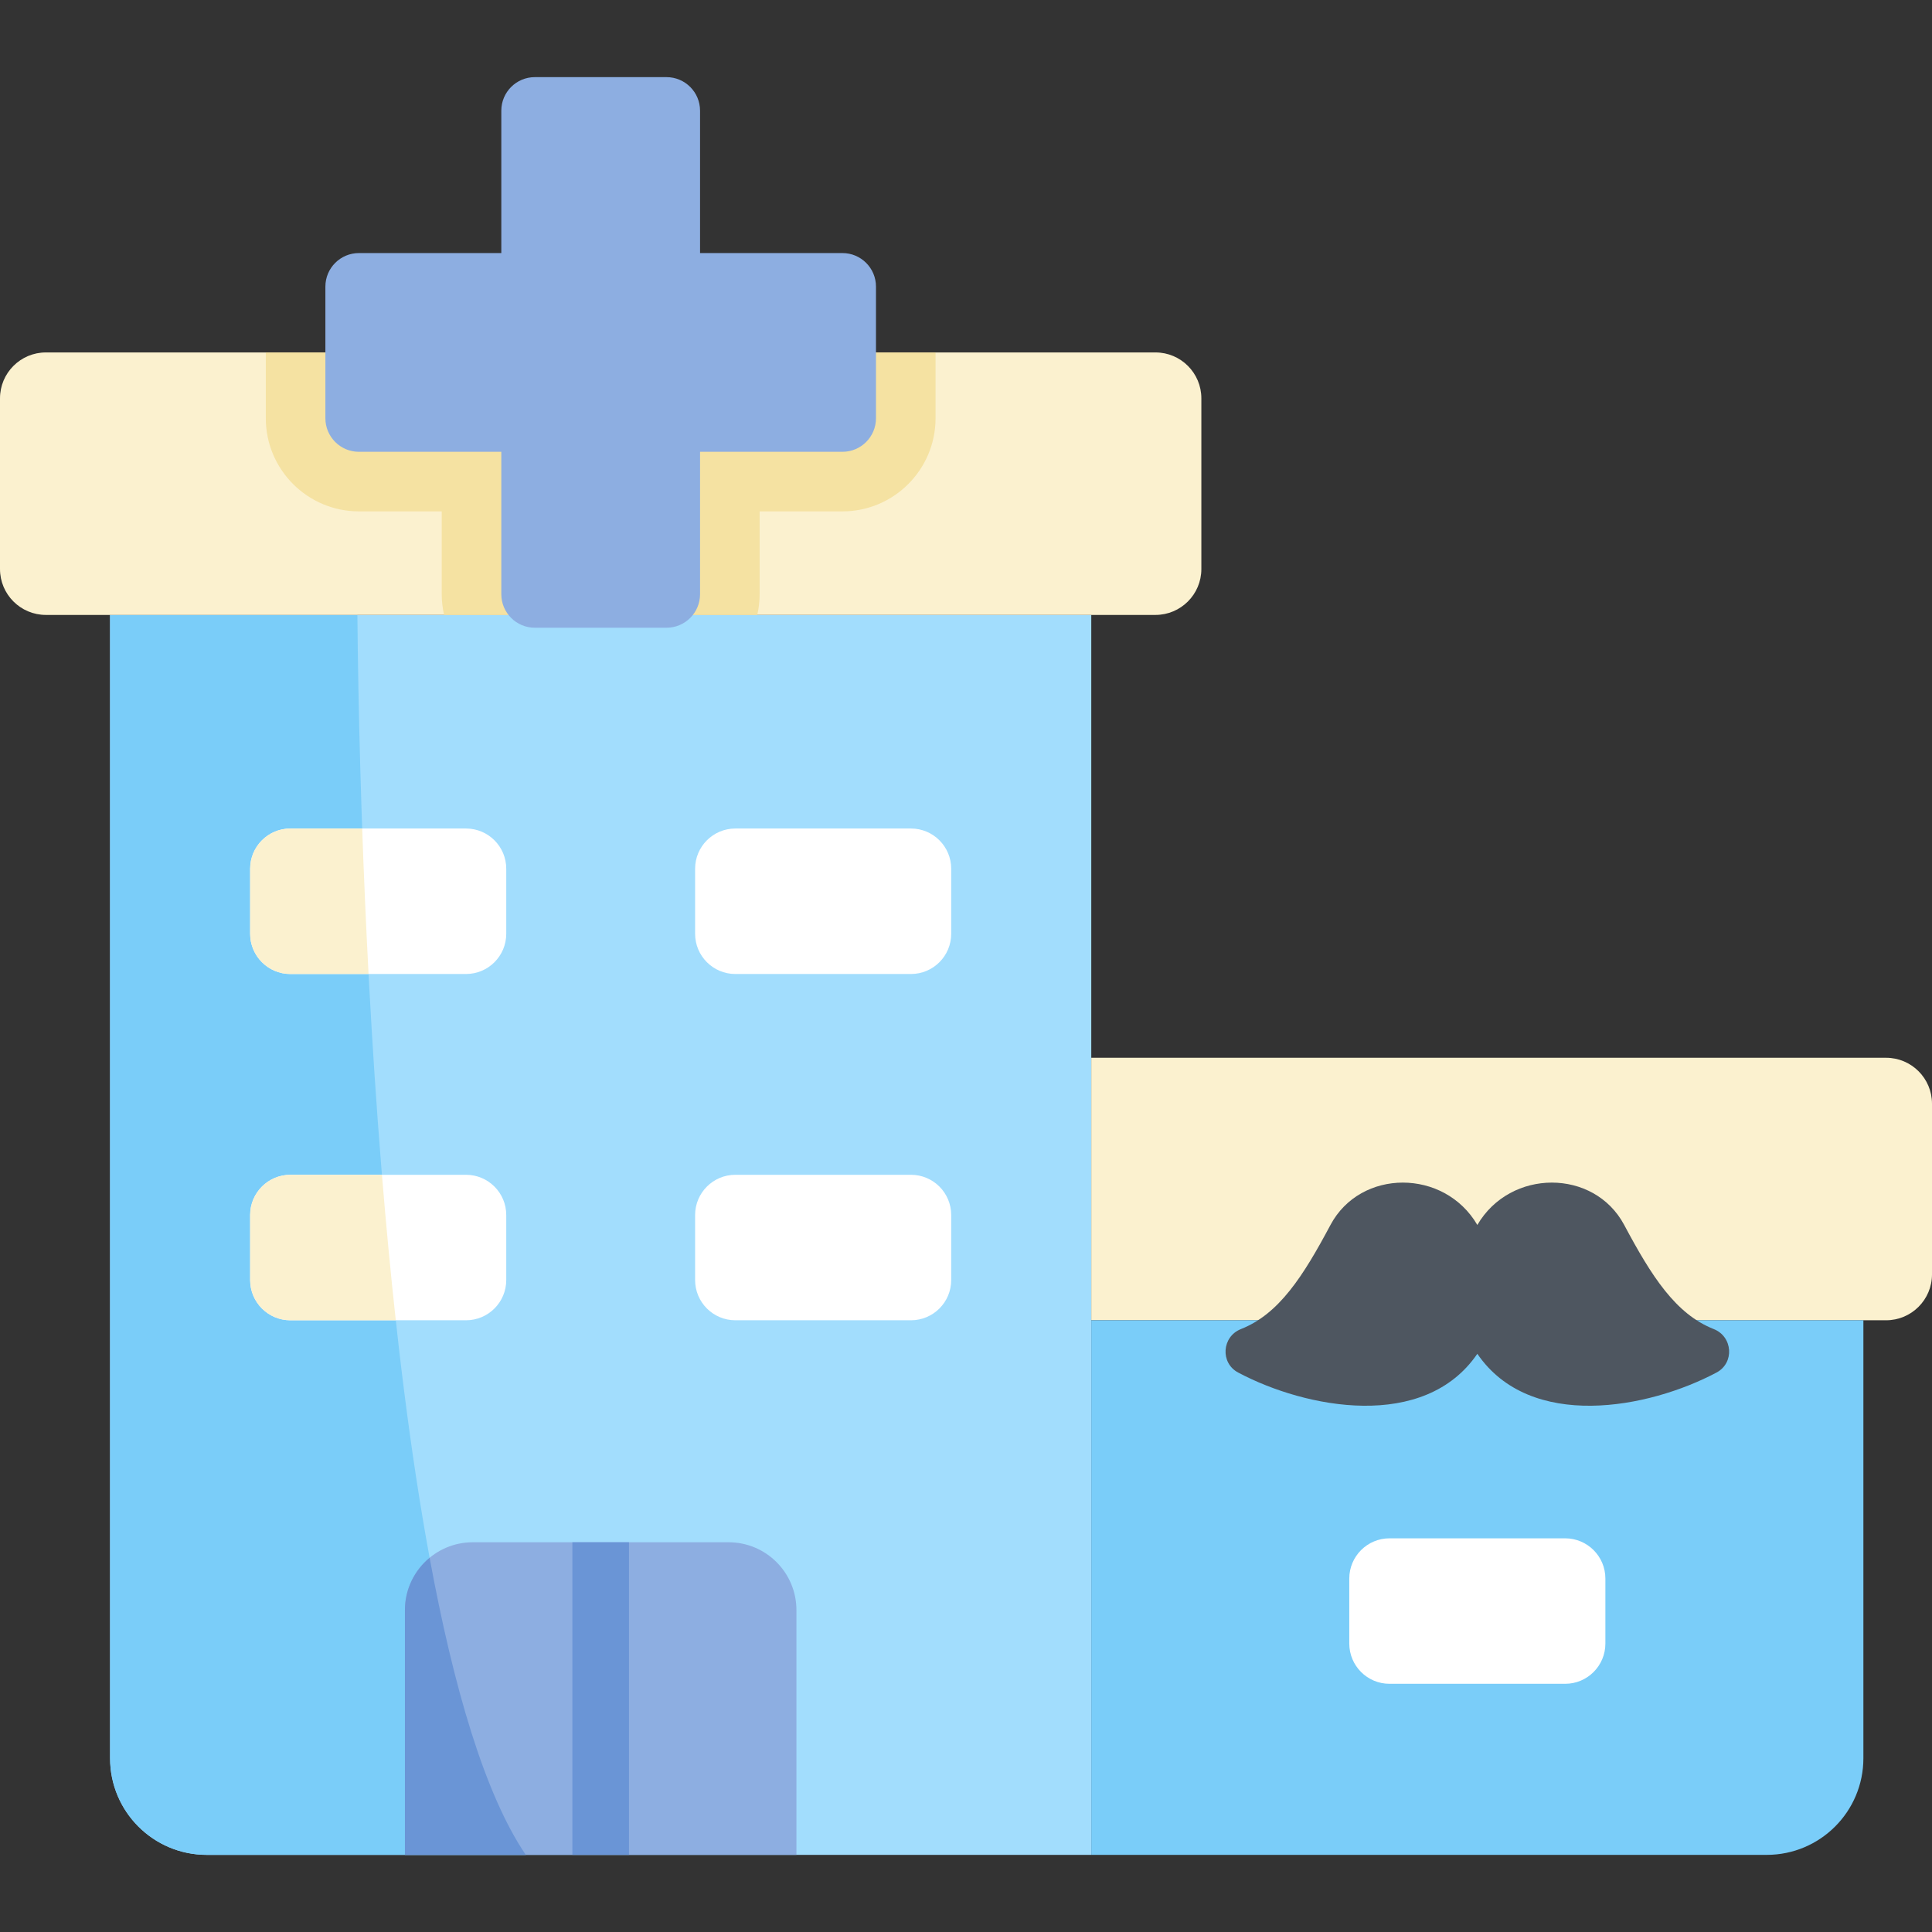 <svg id="Capa_1" enable-background="new 0 0 512 512" height="512" viewBox="0 0 512 512" width="512" xmlns="http://www.w3.org/2000/svg"><rect x="0" y="0" width="512" height="512" fill="#333333" stroke="none"/><g><path d="m289.2 491.557h-234.415c-14.145 0-25.612-11.467-25.612-25.612v-302.982h260.027z" fill="#a2ddfd"/><path d="m29.173 162.963v302.982c0 14.145 11.467 25.612 25.612 25.612h84.552c-34.633-51.017-43.698-229.631-44.626-328.594z" fill="#7acdf9"/><path d="m306.205 93.399h-294.037c-6.72 0-12.168 5.448-12.168 12.168v45.228c0 6.72 5.448 12.168 12.168 12.168h294.036c6.72 0 12.168-5.448 12.168-12.168v-45.228c.001-6.72-5.447-12.168-12.167-12.168z" fill="#fbf1cf"/><path d="m499.832 280.321h-210.632v69.565h210.632c6.72 0 12.168-5.448 12.168-12.169v-45.227c0-6.721-5.448-12.169-12.168-12.169z" fill="#fbf1cf"/><path d="m70.441 93.399v17.445c0 13.608 11.07 24.678 24.678 24.678h21.944v21.944c0 1.89.221 3.728.625 5.498h82.997c.404-1.769.625-3.608.625-5.498v-21.944h21.943c13.608 0 24.678-11.07 24.678-24.678v-17.445z" fill="#f5e2a2"/><path d="m223.254 67.064h-37.733v-37.733c0-4.909-3.98-8.889-8.889-8.889h-34.891c-4.909 0-8.889 3.98-8.889 8.889v37.733h-37.733c-4.909 0-8.889 3.979-8.889 8.889v34.891c0 4.909 3.98 8.889 8.889 8.889h37.733v37.734c0 4.909 3.98 8.889 8.889 8.889h34.891c4.909 0 8.889-3.98 8.889-8.889v-37.734h37.733c4.909 0 8.889-3.98 8.889-8.889v-34.892c0-4.909-3.98-8.888-8.889-8.888z" fill="#8daee1"/><g><path d="m123.499 258.12h-46.544c-5.889 0-10.663-4.774-10.663-10.663v-17.229c0-5.889 4.774-10.663 10.663-10.663h46.543c5.889 0 10.663 4.774 10.663 10.663v17.229c.001 5.889-4.773 10.663-10.662 10.663z" fill="#fff"/><path d="m76.955 258.12h20.717c-.695-13.175-1.251-26.1-1.688-38.554h-19.029c-5.889 0-10.663 4.774-10.663 10.663v17.229c.001 5.888 4.774 10.662 10.663 10.662z" fill="#fbf1cf"/><path d="m194.874 258.12h46.543c5.889 0 10.663-4.774 10.663-10.663v-17.229c0-5.889-4.774-10.663-10.663-10.663h-46.543c-5.889 0-10.663 4.774-10.663 10.663v17.229c.001 5.889 4.775 10.663 10.663 10.663z" fill="#fff"/><path d="m123.499 349.886h-46.544c-5.889 0-10.663-4.774-10.663-10.663v-17.228c0-5.889 4.774-10.663 10.663-10.663h46.543c5.889 0 10.663 4.774 10.663 10.663v17.228c.001 5.889-4.773 10.663-10.662 10.663z" fill="#fff"/><path d="m76.955 349.886h27.931c-1.388-12.656-2.605-25.574-3.667-38.554h-24.264c-5.889 0-10.663 4.774-10.663 10.663v17.228c.001 5.889 4.774 10.663 10.663 10.663z" fill="#fbf1cf"/><path d="m194.874 349.886h46.543c5.889 0 10.663-4.774 10.663-10.663v-17.228c0-5.889-4.774-10.663-10.663-10.663h-46.543c-5.889 0-10.663 4.774-10.663 10.663v17.228c.001 5.889 4.775 10.663 10.663 10.663z" fill="#fff"/></g><path d="m193.077 408.715h-67.78c-9.934 0-17.987 8.053-17.987 17.987v64.856h103.753v-64.856c0-9.934-8.053-17.987-17.986-17.987z" fill="#8daee1"/><path d="m107.31 426.701v64.856h32.027c-10.808-15.92-19.128-44.254-25.485-78.732-3.996 3.299-6.542 8.29-6.542 13.876z" fill="#6a95d6"/><path d="m493.818 349.886h-204.618v141.672h179.005c14.145 0 25.612-11.467 25.612-25.612v-116.06z" fill="#7acdf9"/><path d="m368.237 446.225h46.543c5.889 0 10.663-4.774 10.663-10.663v-17.228c0-5.889-4.774-10.663-10.663-10.663h-46.543c-5.889 0-10.663 4.774-10.663 10.663v17.228c0 5.889 4.774 10.663 10.663 10.663z" fill="#fff"/><path d="m391.509 358.768c14.036 20.527 45.402 14.529 63.395 4.964 4.793-2.548 4.307-9.52-.743-11.513-10.106-3.988-16.495-14.013-23.73-27.593-7.975-14.967-30.19-14.967-38.922 0-8.732-14.967-30.947-14.967-38.922 0-7.236 13.58-13.624 23.605-23.73 27.593-5.049 1.992-5.536 8.965-.743 11.513 17.993 9.565 49.359 15.563 63.395-4.964z" fill="#4e5660"/><path d="m151.686 408.715h15v82.843h-15z" fill="#6a95d6"/></g></svg>